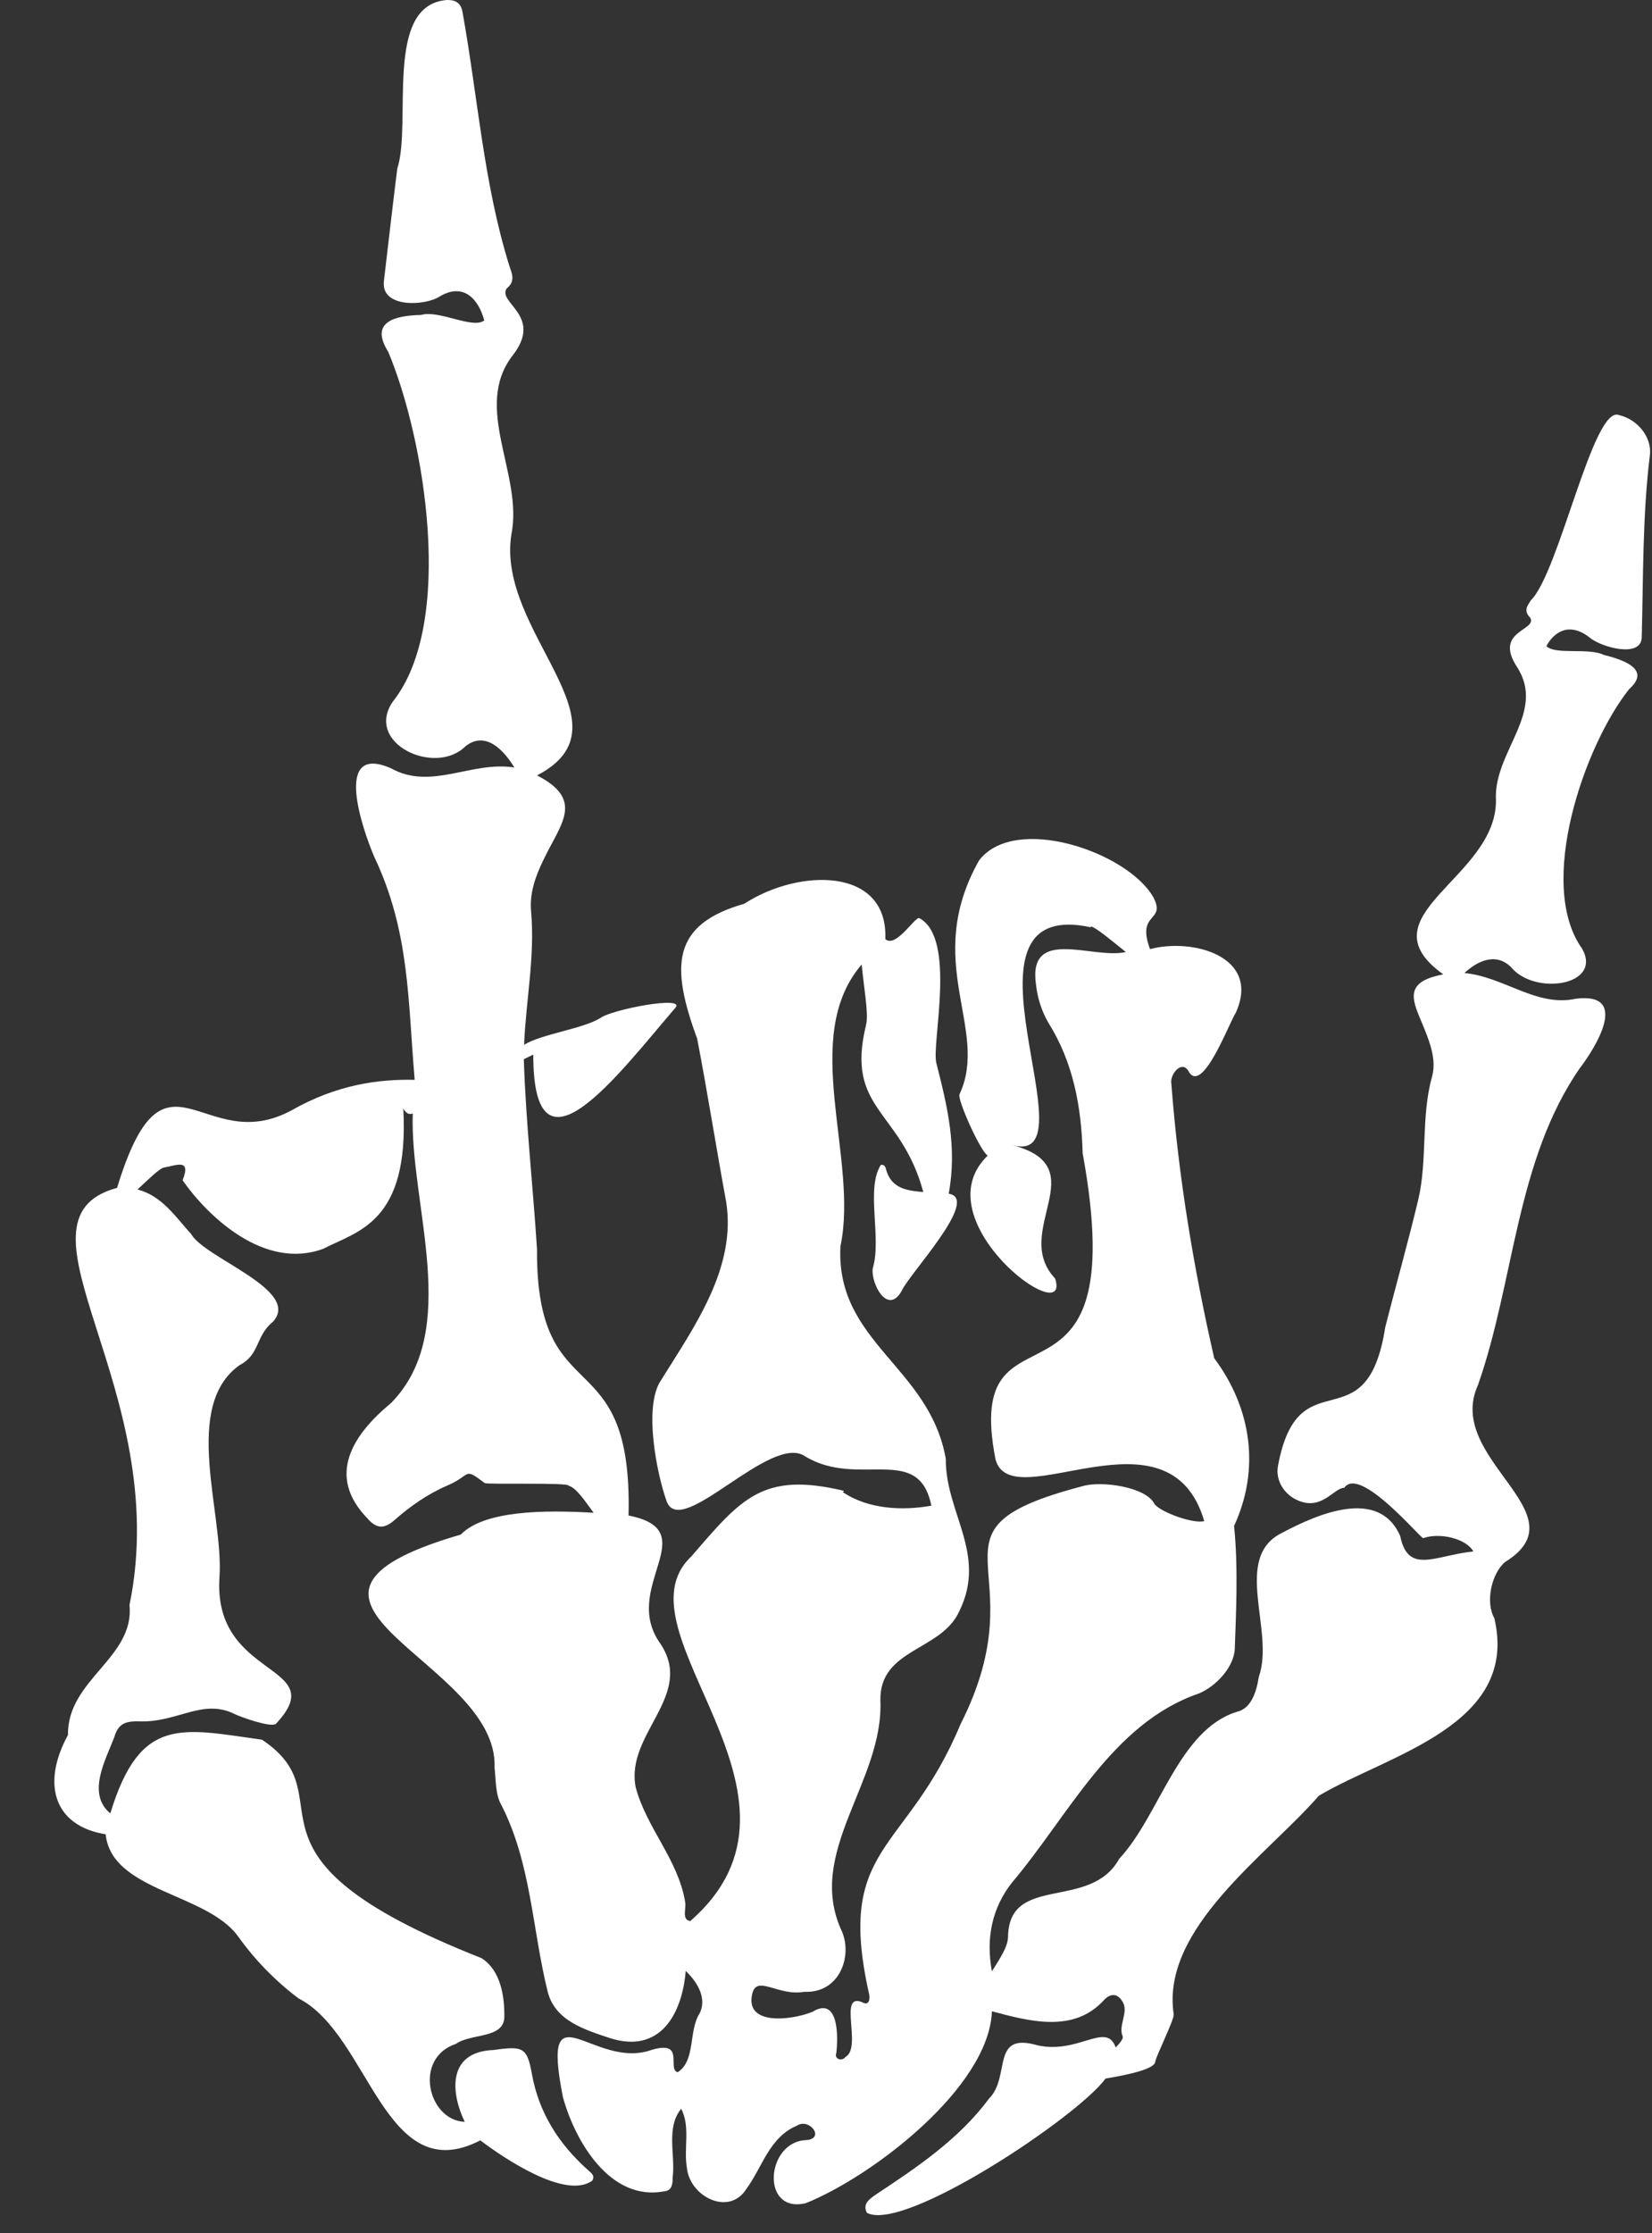<?xml version="1.0" encoding="UTF-8" standalone="no"?><svg xmlns="http://www.w3.org/2000/svg" xmlns:xlink="http://www.w3.org/1999/xlink" data-name="Layer 2" fill="#ffffff" height="582.1" preserveAspectRatio="xMidYMid meet" version="1" viewBox="-14.2 -0.0 430.8 582.1" width="430.8" zoomAndPan="magnify"><rect x="-14.2" y="-0.0" width="430.8" height="582.1" fill="#333333" stroke="none"/><g data-name="Skull SVG" id="change1_1"><path d="M408.09,108.24c-6.73-3.18-15.65,40.95-23.08,48.25-.8,1.32-2.08,2.65-.13,4.58,1.76,3.33-9.54,3.35-3.57,12.66,7.89,11.93-6.11,22.26-5.4,34.81,.24,20.46-35.19,30.13-13.73,45.46-12.01,2.25-7.12,8.09-4.23,16.02,1.35,3.59,2.27,7.17,1.27,10.73-2.91,10.4-1.11,21.71-3.62,32.17-2.65,11.07-5.75,22.01-8.56,33.04-4.87,31.23-22.6,7.22-27.98,36.19-.78,4.17,2.17,8.34,6.62,9.47,5.3,1.35,8.21-3.8,10.67-3.78,4.05-5.91,20.02,13.34,20.6,13.13,4.35-1.56,11.27,.15,13.06,3.46-9.94,1.02-17.03,6.11-19.07-4.03-5.58-12.74-21.6-5.69-30.63-.91-13.41,6.36-1.96,25.62-6.24,37.61-.63,4.04-2.02,8.33-5.78,9.15-15.21,4.79-20.13,27.11-30.6,38.26-7.56,13.77-28.79,3.83-29.02,20.42-.08,2.7-2.27,5.86-4.21,8.95-1.6-8.62,.03-16.57,5.29-23.19,14.71-17.37,26.06-41.47,48.63-49.21,4.58-1.87,9.26-7,9.42-11.71,.25-7.5,.98-21.02-.19-31.98,6.82-14.72,4.62-30.62-5.17-43.72-5.39-23.57-9.35-47.43-11.18-71.56-.47-2.23,2.47-6.12,4.33-3.52,3.55,7.1,10.7-12.32,12.48-15,6.64-14.71-11.33-19.55-22.37-16.57-3.69-9.87,4.36-6.92,.83-13.58-6.77-11.76-36.03-21.77-45.41-9.55-14.97,26.51,2.82,43.95-5.1,60.96-.7,1.23,5.54,15.12,7.36,15.98-17.54,16.91,21.99,46.03,17.58,32.06-11.65-12.3,10.77-28.97-11.06-34.75,21.67,5.74-18.4-65.15,20.35-56.82,.01-.07,.03-.14,.04-.21,1.19,.17,5.4,3.69,9.1,6.66-8.5,2.01-25.61-6.82-23.43,8.47,.38,3.56,1.47,6.91,3.24,9.98,6.49,10.36,8.6,21.91,8.93,33.99,13.74,75.35-31.6,34.32-22.72,79.84,4.21,15.4,45.21-15.36,54.43,16.07-2.75,.76-11.01-2.16-12.94-4.38-2.12-4.59-14.07-6.22-18.93-4.69-44.53,11.72-10.53,20.25-31.68,62-14.13,33.86-32.54,31.28-23.92,70.05,.34,1,.34,3.66-1.73,2.44-6.38-2.69,.07,11.8-4.35,14.26-.93,1.26-3.01,.55-2.4-1.02,.5-4.19,.66-14.89-6.17-10.77-5.01,2.13-17.8,3.91-15.75-4.68,1.22-5.07,6.69,.73,13.64-.51,9.17,.39,12.58-9.36,9.69-15.86-9.55-20.51,11.01-39,10.08-60.11-.21-13.63,15.98-12.79,20.63-23.34,7.25-14.83-3.7-25.61-3.57-39.63-4.25-24.07-28.72-30.32-27.48-55.34,4.86-23.07-10.77-54.53,5.55-73.52,.53,5.96,1.85,12.74,1.15,15.71-5.5,22.33,9.09,22.03,14.91,43.61-4.15-.36-8.45-.81-9.78-6.15-.16-.64-.54-.98-1.25-.97-4.07,6.17,.29,19.18-2.17,27.1-.42,4.01,3.91,12.18,7.54,5.84,1.83-4.33,20.7-24.16,12.29-25.37,2.24-12.11-.33-22.73-3.23-34.09-1.29-5.05,5.35-32.47-4.4-37.75-1.09-.59-6.14,7.96-8.9,5.45,.77-18.81-22.48-18.5-36.76-9.22,0,0,.02,0,.02,0-18.99,5.4-19.3,16.21-12.32,35.19,2.72,14.16,4.96,28.41,7.57,42.6,2.68,17.22-8.36,32.52-16.97,46.38-4.67,6.73-1.16,24.39,1.43,31.58,3.68,10.22,27.2-17.95,36.14-11.68,13.9,8.42,29.6-3.58,32.89,12.85-7.4,1.33-16.32,.99-23.06-3.51,.1-.14,.19-.25,.29-.36-21.26-5.07-26.77,2-39.82,17.11-20.73,19.46,37.23,62.34-.27,95.04-2.34-.37-.99-3.24-1.33-4.94-1.83-11.12-10.14-19.4-12.91-29.96-2.76-14.01,15.59-23.94,6.37-37.51-10.41-14.74,11.98-29.3-8.23-33.31,1.12-46.63-24.17-26.02-23.87-69.46-1.06-16.5-2.91-32.97-3.44-49.49,1.53-.75,2.46-1.19,2.47-1.19-.05,35.11,22.29,4.97,37.06-12.22,2.8-3.26-16.59,.44-19.6,2.69-4.38,2.77-15.47,4.2-19.86,6.97,.48-11.58,2.87-23.09,1.83-34.74-.44-4.89,1.17-9.26,3.25-13.52,4.49-9.42,10.75-15.54-1.7-21.97,25.62-13.28-10.79-37.36-6.68-62.87,3.1-15.64-10.24-33,.35-46.64,8.02-10.31-4.06-13.63-1.59-17.43,2.43-1.92,1.3-4.03,.67-5.97-6.7-21.52-8.2-44.03-12.19-66.09C106.01,.87,104.72-.04,102.37,0c-16.61,1.23-9.07,31.94-12.97,43.97-1.23,9.76-2.33,19.54-3.49,29.32-.83,7.14,10.88,6.45,14.58,3.98,6.34-3.76,10.17,.92,11.59,6.25-2.96,2.37-11.75-2.79-16.48-1.42-6.78,.15-13.5,1.77-8.57,9.59,9.59,22.8,17.47,70.75,1.22,91.19-7.51,10.9,11.05,19.54,18.92,11.67,5.23-4.15,10.01,.99,12.77,5.52-11.2-1.77-21.69,6.08-32.21,.19-15.31-6.64-7.28,16.18-4.36,23.04,9.27,19.51,8.77,37.19,10.57,58.19-9.48-.21-20.31,1.26-32.03,7.91-23.29,12.66-33.11-20.57-45.58,20.25-30.58,8.29,14.85,52.35,3.24,108.74,1.39,13.8-16.27,19.42-16.04,33.88-6.99,12.77-3.66,23.73,9.83,25.89,1.5,14.9,26.35,15.29,34.51,26.6,4.39,6.13,9.62,11.53,15.79,16.19,18.53,9.41,22.38,49.95,47.39,37,5.68,4.29,22.13,15.62,29.2,10.5,.75-1.31-.2-1.94-1.05-2.7-7.77-6.91-12.9-15.09-14.7-25.14-1.24-6.9-2.33-7.31-9.93-6.22-12.44,.45-11.09,11.53-7.58,18.72-9.54-.33-13.51-16.56-2.3-20.31,3.91-2.78,12.35-1.32,12.62-6.84,.11-5.32-.85-12.24-5.91-15.5-68.94-27.19-33.96-41.4-57.29-56.96-20.99-2.91-31.77-6.35-39.54,19.21-6.24-5.15-1.2-13.99,1.04-19.88,1.1-3.86,3.36-4.19,6.75-4.1,9.82,.27,16.37-6.09,24.7-1.88,1.24,.63,9.55,3.67,10.74,2.47,14.71-15.79-16.63-11.37-14.76-38.27,1.1-16.56-9.89-44.41,5.23-55.18,5.35-2.75,4.13-7.6,8.68-11.29,7.59-8.25-17.72-16.56-21.29-22.87-4-4.39-7.62-10.02-14.01-11.63,2.76-2.55,5.75-5.55,6.97-5.74,2.91-.44,7.18-2.58,4.79,3.33,6.72,9.6,21.46,23.53,36.72,17.85,8.89-4.62,22.45-6.75,20.84-36.56,.01,0,.94,2.02,2.47,1.28-.81,23.87,12.89,56.6-5.66,75.5-10.03,8.3-16.92,18.94-6.22,30.01,2.22,2.6,4.24,3.03,7.05,.56,4.17-3.67,8.75-6.88,13.9-9.09,6.4-2.74,4.01-4.89,9.69-.62,.58,.44,22.27-.21,21.87,.7,2.01,.53,4.09,3.75,6.54,7.05-13.18-.8-28.63-.53-34.65,5.68-59.35,17.29,9.96,32.62,8.81,60.74,.36,3.22,.2,6.95,1.71,9.64,7.86,15.27,8.09,32.51,12.16,48.85,1.96,7.6,9.79,9.88,16.34,12.07,12.95,4.07,18.7-6.25,19.64-17.56,3.77,3.67,5.32,7.61,3.64,11.04-2.97,4.6-.99,12.34-5.74,15.38-2.87-.78,2.08-8.38-6.65-5.87-15.3,5.58-29.17-17.42-23.27,12.39,3.21,11.58,12.34,27.18,26.4,24.53,2.11-.18,2.21-2.03,2.22-3.72,.72-5.84-1.81-12.92,2.22-17.81,2.47,4.82,.58,10.27,1.49,15.42,.71,7.38,10.88,12.74,15.5,5.49,4.2-5.75,6.01-13.49,13.17-16.49,3.24-2.16,7.5,3.37,2.44,3.75-10.54,.37-11.97,19.25-.13,16.45,17.34-6.94,47.81-30.19,48.56-50.03,9.88,2.65,21.41,5.75,29.27-2.98,1.99-2.05,3.82-1.44,4.96,.79,1.32,2.6-1.33,6.02-.14,8.7,.24,.54-.55,1.62-1.81,2.93-2.51-7.13-10.19,2.43-21.48-.85-10.89-2.61-6.03,8.63-11.51,14.11-7.87,10.63-18.86,18.01-29.72,25.18-1.52,1.08-3.37,2.35-2.18,4.65,9.67,5.26,55.12-25.14,62.23-34.99,5.71-.95,12.83-2.45,12.98-4.4,.1-1.3,5.11-11.2,4.79-12.43-3.35-22.41,24.58-41.58,37.86-56.9,18.03-10.71,52.36-18.31,45.76-46.29-2.37-4.16-.75-11.65,2.81-14.64,20.44-12.64-15.92-26.8-7.07-46.14,9.55-27.22,9.87-58.54,26.59-82.64,3.48-4.51,13.52-19.88-1.1-18.05-10.21,2.24-18.71-5.74-29.03-6.7,3.04-2.81,7.98-5.66,12.19-1.51,6.13,7.46,23.94,4.81,18.5-4.84-11.99-16.81,.59-53,12.28-67.67,5.41-4.82-.46-7.39-6.55-8.89-4.1-1.99-12.66,.06-15.04-2.3,1.93-3.68,5.96-6.39,11.22-2.29,3.03,2.59,13.51,5.49,13.64,0,.42-15.85,.19-31.88,2.14-47.61,.49-4.52-3.11-9.15-8-10.32Z" data-name="skeleton hand 2"/></g></svg>